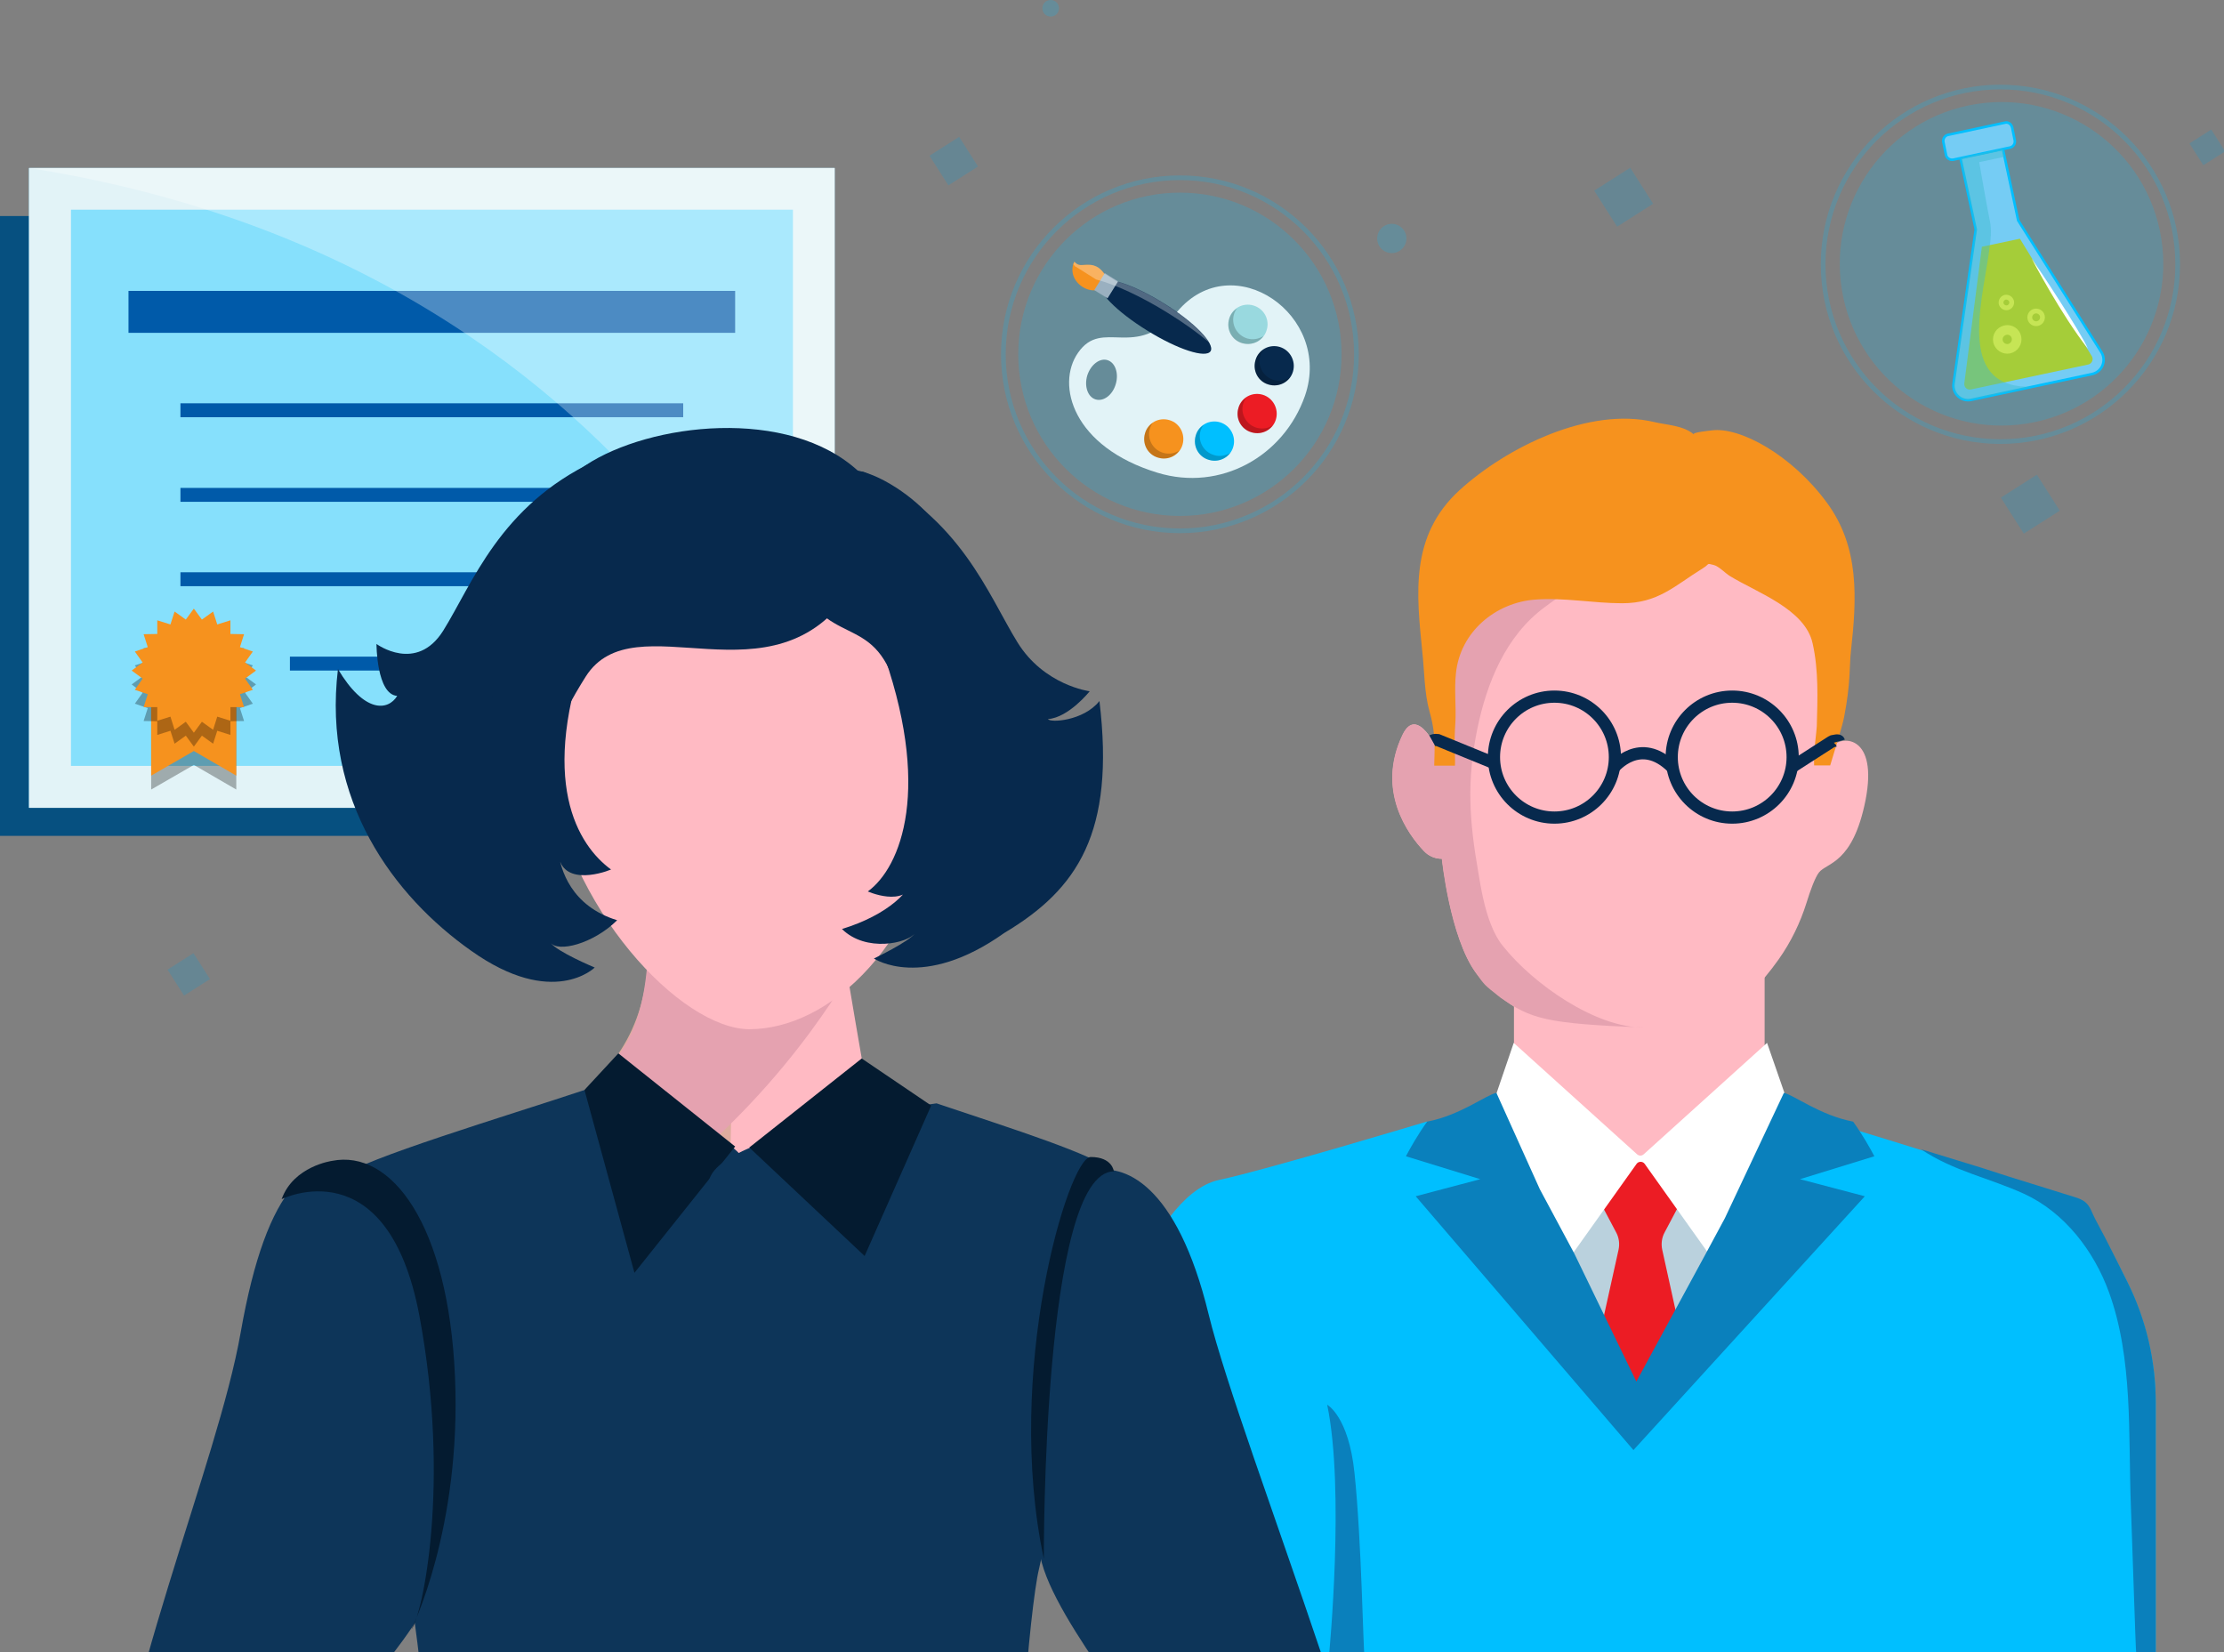 <svg xmlns="http://www.w3.org/2000/svg" xmlns:xlink="http://www.w3.org/1999/xlink" x="0px" y="0px" viewBox="0 0 912.1 677.5" style="enable-background:new 0 0 912.1 677.5;" xml:space="preserve"><rect x="0" y="0" width="912.1" height="677.5" fill="#808080" stroke="none"/><style type="text/css">	.st0{display:none;}	.st1{display:inline;}	.st2{display:inline;fill:#07294D;}	.st3{fill:#005AA9;}	.st4{fill:#F7F9FF;stroke:#005AA9;stroke-width:3.222;stroke-miterlimit:10;}	.st5{fill:none;stroke:#00BFFF;stroke-width:3.276;stroke-linecap:round;stroke-miterlimit:10;}	.st6{opacity:0.13;fill:#51BDE0;}	.st7{fill:none;stroke:#00BFFF;stroke-width:3.165;stroke-linecap:round;stroke-miterlimit:10;}	.st8{fill:#A5CD39;}	.st9{fill:#92B226;}	.st10{fill:none;stroke:#00BFFF;stroke-width:4;stroke-miterlimit:10;}	.st11{fill:#86E0FC;}	.st12{fill:#F6921E;}	.st13{fill:#EC1C24;}	.st14{fill:url(#SVGID_5_);}	.st15{clip-path:url(#SVGID_7_);}	.st16{fill:url(#SVGID_8_);}	.st17{clip-path:url(#SVGID_10_);}	.st18{fill:url(#SVGID_11_);}	.st19{clip-path:url(#SVGID_13_);}	.st20{fill:#07294D;}	.st21{fill:#E2F3F7;}	.st22{opacity:0.2;}	.st23{clip-path:url(#SVGID_15_);}	.st24{fill:none;stroke:#86E0FC;stroke-width:0.693;stroke-miterlimit:10;}	.st25{clip-path:url(#SVGID_17_);}	.st26{fill:#E2F3F7;stroke:#ADBABC;stroke-miterlimit:10;}	.st27{opacity:0.5;fill:#00ADEE;}	.st28{fill:none;}	.st29{opacity:0.59;fill:url(#SVGID_18_);}	.st30{fill:url(#SVGID_19_);}	.st31{fill:#033F6B;}	.st32{fill:#008049;}	.st33{fill:#FFFFFF;}	.st34{fill:#AC1126;}	.st35{opacity:0.59;fill:url(#SVGID_20_);}	.st36{fill:url(#SVGID_21_);}	.st37{opacity:0.59;fill:url(#SVGID_22_);}	.st38{fill:url(#SVGID_23_);}	.st39{fill:#FF8033;}	.st40{fill:#128007;}	.st41{fill:#000080;}	.st42{opacity:0.59;fill:url(#SVGID_24_);}	.st43{fill:url(#SVGID_25_);}	.st44{opacity:0.59;fill:url(#SVGID_26_);}	.st45{fill:url(#SVGID_27_);}	.st46{opacity:0.59;fill:url(#SVGID_28_);}	.st47{fill:url(#SVGID_29_);}	.st48{opacity:0.59;fill:url(#SVGID_30_);}	.st49{fill:url(#SVGID_31_);}	.st50{opacity:0.59;fill:url(#SVGID_32_);}	.st51{fill:url(#SVGID_33_);}	.st52{opacity:0.59;fill:url(#SVGID_34_);}	.st53{fill:url(#SVGID_35_);}	.st54{opacity:0.59;fill:url(#SVGID_36_);}	.st55{fill:url(#SVGID_37_);}	.st56{opacity:0.59;fill:url(#SVGID_38_);}	.st57{fill:url(#SVGID_39_);}	.st58{opacity:0.59;fill:url(#SVGID_40_);}	.st59{fill:url(#SVGID_41_);}	.st60{fill:#AA0001;}	.st61{fill:#010066;}	.st62{fill:#FFAA00;}	.st63{opacity:0.59;fill:url(#SVGID_42_);}	.st64{fill:url(#SVGID_43_);}	.st65{opacity:0.59;fill:url(#SVGID_44_);}	.st66{fill:url(#SVGID_45_);}	.st67{opacity:0.59;fill:url(#SVGID_46_);}	.st68{fill:url(#SVGID_47_);}	.st69{opacity:0.59;fill:url(#SVGID_48_);}	.st70{fill:url(#SVGID_49_);}	.st71{opacity:0.59;fill:url(#SVGID_50_);}	.st72{fill:url(#SVGID_51_);}	.st73{fill:#CB1C24;}	.st74{fill:#241D4F;}	.st75{fill:#B8251D;}	.st76{fill:#FFFF00;}	.st77{opacity:0.59;fill:url(#SVGID_52_);}	.st78{fill:url(#SVGID_53_);}	.st79{fill:#9A002D;}	.st80{opacity:0.59;fill:url(#SVGID_54_);}	.st81{fill:url(#SVGID_55_);}	.st82{opacity:0.59;fill:url(#SVGID_56_);}	.st83{fill:url(#SVGID_57_);}	.st84{fill:#FF2437;}	.st85{fill:url(#SVGID_58_);}	.st86{opacity:0.9;fill:url(#SVGID_59_);}	.st87{fill:#505C7F;}	.st88{clip-path:url(#SVGID_67_);}	.st89{opacity:0.9;fill:#00ADEE;}	.st90{clip-path:url(#SVGID_69_);}	.st91{fill:none;stroke:#A5CD39;stroke-width:4;stroke-miterlimit:10;}	.st92{opacity:0.9;fill:url(#SVGID_78_);}	.st93{opacity:0.9;fill:url(#SVGID_79_);}	.st94{fill:url(#SVGID_80_);}	.st95{opacity:0.9;fill:url(#SVGID_81_);}	.st96{opacity:0.9;fill:url(#SVGID_82_);}	.st97{fill:none;stroke:#005AA9;stroke-width:4;stroke-miterlimit:10;}	.st98{fill:none;stroke:#07294D;stroke-width:4;stroke-miterlimit:10;}	.st99{fill:none;stroke:#00ADEE;stroke-width:4;stroke-miterlimit:10;}	.st100{fill:none;stroke:#E2F3F7;stroke-width:2;stroke-miterlimit:10;}	.st101{fill:url(#SVGID_83_);}	.st102{clip-path:url(#SVGID_85_);}	.st103{fill:none;stroke:#B7C6C9;stroke-miterlimit:10;}	.st104{clip-path:url(#SVGID_87_);}	.st105{clip-path:url(#SVGID_89_);}	.st106{fill:#809B39;}	.st107{fill:#BA1C24;}	.st108{fill:#C4801E;}	.st109{fill:#0080BC;}	.st110{fill:#005A80;}	.st111{fill:#FFFFFF;stroke:#FFFFFF;stroke-miterlimit:10;}	.st112{fill:none;stroke:#EC1C24;stroke-width:4;stroke-miterlimit:10;}	.st113{fill:none;stroke:#FFFFFF;stroke-width:2;stroke-miterlimit:10;}	.st114{fill:#FFFFFF;stroke:#FFFFFF;stroke-width:0.5;stroke-miterlimit:10;}	.st115{opacity:0.39;fill:none;stroke:#505C7F;stroke-miterlimit:10;}	.st116{opacity:0.39;fill:#505C7F;}	.st117{fill:none;stroke:#FFFFFF;stroke-width:0.5;stroke-miterlimit:10;}	.st118{fill:#0081C2;}	.st119{fill:#80A139;}	.st120{fill:#CA801E;}	.st121{fill:#C01C24;}	.st122{fill-rule:evenodd;clip-rule:evenodd;fill:#07294D;}	.st123{fill:none;stroke:#BFBFBF;stroke-miterlimit:10;}	.st124{fill:#00ADEE;}	.st125{fill:none;stroke:#00ADEE;stroke-width:0.944;stroke-miterlimit:10;}	.st126{fill:none;stroke:#BFBFBF;stroke-width:0.86;stroke-miterlimit:10;}	.st127{fill:none;stroke:#FFFFFF;stroke-width:1.049;stroke-miterlimit:10;}	.st128{fill:#07294D;stroke:#FFFFFF;stroke-width:1.049;stroke-miterlimit:10;}	.st129{fill:none;stroke:#F6921E;stroke-width:6;stroke-miterlimit:10;}	.st130{fill:none;stroke:#E2F3F7;stroke-width:4;stroke-miterlimit:10;}	.st131{opacity:0.2;fill:none;stroke:#005AA9;stroke-miterlimit:10;}	.st132{opacity:0.15;fill:#00A0E2;}	.st133{opacity:0.34;}	.st134{fill:#00A0E2;}	.st135{fill:#D9DADB;}	.st136{fill:#C4C6C7;}	.st137{fill:#99C138;}	.st138{fill:#414042;}	.st139{opacity:0.21;}	.st140{opacity:0.39;}	.st141{fill:#01599D;}	.st142{fill:none;stroke:#414042;stroke-width:2.188;stroke-miterlimit:10;}	.st143{fill:#01599D;stroke:#414042;stroke-width:2.188;stroke-miterlimit:10;}	.st144{fill:#FFFFFF;stroke:#07294D;stroke-width:4;stroke-miterlimit:10;}	.st145{opacity:0.15;}	.st146{fill:#2BA0DD;}	.st147{fill:#1D80BF;stroke:#07294D;stroke-width:4;stroke-miterlimit:10;}	.st148{opacity:0.29;}	.st149{fill:#01599D;stroke:#414042;stroke-width:0.473;stroke-miterlimit:10;}	.st150{fill:#414042;stroke:#414042;stroke-width:0.473;stroke-miterlimit:10;}	.st151{fill:#FFFFFF;stroke:#414042;stroke-width:0.473;stroke-miterlimit:10;}	.st152{opacity:0.26;}	.st153{fill:#DF1C24;stroke:#414042;stroke-width:0.473;stroke-miterlimit:10;}	.st154{fill:#DF1C24;}	.st155{fill:#FFFFFF;stroke:#414042;stroke-width:9.457511e-02;stroke-miterlimit:10;}	.st156{fill:#414042;stroke:#414042;stroke-width:9.457511e-02;stroke-miterlimit:10;}	.st157{opacity:0.17;}	.st158{fill:#2BA0DD;stroke:#414042;stroke-width:9.457511e-02;stroke-miterlimit:10;}	.st159{fill:#1D80BF;stroke:#414042;stroke-width:9.457511e-02;stroke-miterlimit:10;}	.st160{fill:#065080;}	.st161{fill:#005AA9;stroke:#07294D;stroke-width:4;stroke-miterlimit:10;}	.st162{fill:#CE7B1B;}	.st163{clip-path:url(#SVGID_93_);}	.st164{clip-path:url(#SVGID_97_);}	.st165{opacity:0.15;fill:#00A3E5;}	.st166{fill:#EEB37B;}	.st167{fill:#00A3E5;}	.st168{fill:#DCDDDE;}	.st169{fill:#9CC438;}	.st170{fill:#C7C9CA;}	.st171{opacity:0.2;fill:#00A3E5;}	.st172{clip-path:url(#SVGID_101_);}	.st173{fill:#0159A0;}	.st174{fill:none;stroke:#07294D;stroke-width:1.95;stroke-miterlimit:10;}	.st175{fill:#EE891D;}	.st176{opacity:0.15;fill:#00A2E4;}	.st177{fill:#D07B1B;}	.st178{fill:#00A2E4;}	.st179{fill:none;stroke:#00ADEE;stroke-width:2;stroke-linecap:round;stroke-miterlimit:10;}	.st180{fill:#FFFFFF;stroke:#005AA9;stroke-width:3.462;stroke-miterlimit:10;}	.st181{opacity:0.13;}	.st182{fill:#51BDE0;}	.st183{fill:#FFBAC3;}	.st184{fill:#E5A2B0;}	.st185{fill:#FFAAB6;}	.st186{fill:#00BFFF;}	.st187{fill:#0D3559;}	.st188{fill:#0A80BC;}	.st189{fill:#041B30;}	.st190{opacity:0.2;fill:#00A2E4;}	.st191{fill:url(#SVGID_102_);}	.st192{clip-path:url(#SVGID_104_);}	.st193{clip-path:url(#SVGID_106_);}	.st194{clip-path:url(#SVGID_108_);}	.st195{opacity:0.9;fill:url(#SVGID_109_);}	.st196{fill:url(#SVGID_110_);}	.st197{opacity:0.9;fill:url(#SVGID_113_);}	.st198{opacity:0.9;fill:url(#SVGID_114_);}	.st199{opacity:0.2;fill:#07294D;}	.st200{clip-path:url(#SVGID_116_);}	.st201{clip-path:url(#SVGID_118_);}	.st202{clip-path:url(#SVGID_120_);}	.st203{opacity:0.5;}	.st204{fill:#99ADC4;}	.st205{fill:#61C0D8;}	.st206{fill:#A3B7CE;}	.st207{fill:#EB8A80;}	.st208{fill:url(#SVGID_121_);}	.st209{fill:url(#SVGID_122_);}	.st210{fill:#323840;}	.st211{fill:#515963;}	.st212{fill:#EB8B80;}	.st213{fill:#F16783;}	.st214{fill:#DE5272;}	.st215{fill:#EA8A80;}	.st216{fill:none;stroke:#07294D;stroke-width:3.053;stroke-linecap:round;stroke-miterlimit:10;}	.st217{fill:#D3E7EE;}	.st218{opacity:0.3;}	.st219{fill:#151515;}	.st220{fill:#FFBA9A;}	.st221{fill:#FFA683;}	.st222{fill:#FF9B97;}	.st223{opacity:0.346;fill:#FFC6B1;}	.st224{opacity:0.346;}	.st225{fill:#FFC6B1;}	.st226{fill:#EF8B8B;}	.st227{opacity:0.3;fill:#FFD5C8;}	.st228{fill:#E3E3E3;}	.st229{fill:#B1E1FF;}	.st230{fill:none;stroke:#B1E1FF;stroke-width:0.719;stroke-linecap:round;stroke-linejoin:round;stroke-miterlimit:10;}	.st231{fill:none;stroke:#B1E1FF;stroke-width:1.078;stroke-linecap:round;stroke-linejoin:round;stroke-miterlimit:10;}	.st232{opacity:0.129;}	.st233{fill:#151515;stroke:#B1E1FF;stroke-width:0.719;stroke-linecap:round;stroke-linejoin:round;stroke-miterlimit:10;}	.st234{fill:#151515;stroke:#B1E1FF;stroke-width:1.078;stroke-linecap:round;stroke-linejoin:round;stroke-miterlimit:10;}	.st235{fill:#EDEDED;}	.st236{fill:none;stroke:#00BFFF;stroke-width:0.719;stroke-miterlimit:10;}	.st237{fill:#4EA8C5;}	.st238{fill:#F0493F;}	.st239{fill:#58C0E1;}	.st240{fill:none;stroke:#00BFFF;stroke-width:6;stroke-linecap:round;stroke-miterlimit:10;}	.st241{fill-rule:evenodd;clip-rule:evenodd;fill:#FFFFFF;}	.st242{fill-rule:evenodd;clip-rule:evenodd;fill:#A3B7CE;}	.st243{fill-rule:evenodd;clip-rule:evenodd;fill:#005AA9;}	.st244{fill-rule:evenodd;clip-rule:evenodd;fill:#1B384C;}	.st245{fill:none;stroke:#FFFFFF;stroke-width:4.46;stroke-linecap:round;stroke-miterlimit:10;}	.st246{opacity:0.2;fill:#86E0FC;}	.st247{clip-path:url(#SVGID_124_);}	.st248{fill:none;stroke:#00BFFF;stroke-width:2.585;stroke-linecap:round;stroke-miterlimit:10;}	.st249{fill:none;stroke:#00BFFF;stroke-width:1.929;stroke-linecap:round;stroke-miterlimit:10;}	.st250{opacity:0.2;fill:none;stroke:#C9D1D9;stroke-width:2.321;stroke-miterlimit:10;}	.st251{fill:#ADC0DC;}	.st252{opacity:0.2;fill:none;stroke:#C9D1D9;stroke-width:2.884;stroke-linecap:round;stroke-miterlimit:10;}	.st253{fill:#FFA7B0;}	.st254{clip-path:url(#SVGID_126_);}	.st255{fill:none;stroke:#005AA9;stroke-width:1.684;stroke-miterlimit:10;}	.st256{clip-path:url(#SVGID_126_);fill:#A5CD39;}	.st257{opacity:0.2;clip-path:url(#SVGID_126_);}	.st258{fill:none;stroke:#C9D1D9;stroke-width:2.321;stroke-miterlimit:10;}	.st259{fill:none;stroke:#005AA9;stroke-width:2.509;stroke-miterlimit:10;}	.st260{clip-path:url(#SVGID_126_);fill:none;stroke:#005AA9;stroke-width:2.4;stroke-miterlimit:10;}	.st261{fill:none;stroke:#005AA9;stroke-width:2.599;stroke-miterlimit:10;}	.st262{fill:#034A7F;}	.st263{fill:#90A0B5;}	.st264{fill:none;stroke:#86E0FC;stroke-miterlimit:10;}	.st265{fill:none;stroke:#86E0FC;stroke-miterlimit:10;stroke-dasharray:4.007,10.017;}	.st266{fill:none;stroke:#00BFFF;stroke-width:3.068;stroke-linecap:round;stroke-miterlimit:10;}	.st267{clip-path:url(#SVGID_128_);}	.st268{fill:#AECFD3;}	.st269{fill:#C6DCE0;}	.st270{fill:#CA1826;}	.st271{clip-path:url(#SVGID_130_);}	.st272{fill:none;stroke:#86E0FC;stroke-miterlimit:10;stroke-dasharray:3.999,9.999;}	.st273{clip-path:url(#SVGID_132_);}	.st274{fill:none;stroke:#E2F3F7;stroke-width:2.4;stroke-miterlimit:10;}	.st275{fill:none;stroke:#005AA9;stroke-width:2.485;stroke-miterlimit:10;}	.st276{fill:none;stroke:#E2F3F7;stroke-width:2.905;stroke-miterlimit:10;}	.st277{fill:none;stroke:#E2F3F7;stroke-width:2.509;stroke-miterlimit:10;}	.st278{fill:url(#SVGID_133_);}	.st279{fill:url(#SVGID_134_);}	.st280{fill:url(#SVGID_135_);}	.st281{fill:#2265EF;}	.st282{fill:#0094FF;}	.st283{fill:#EEEEEE;stroke:#009DFF;stroke-width:3;stroke-miterlimit:10;}	.st284{fill:#002F95;}	.st285{fill:#FFACB8;}	.st286{fill:#003180;}	.st287{fill:#0038FF;}	.st288{fill:#004CFF;}	.st289{fill:none;stroke:#51BDE0;stroke-linecap:round;stroke-miterlimit:10;}	.st290{fill:#0AA9D7;}	.st291{opacity:0.46;fill:#005AA9;}	.st292{fill:#007EFF;}	.st293{clip-path:url(#SVGID_137_);fill:#07294D;}	.st294{fill:none;stroke:#1F80C3;stroke-width:5;stroke-miterlimit:10;}	.st295{fill:none;stroke:#0094FF;stroke-linecap:round;stroke-miterlimit:10;}	.st296{fill:#EEEEEE;}	.st297{clip-path:url(#SVGID_139_);fill:#07294D;}	.st298{fill:#BBBBBA;}	.st299{fill:none;stroke:#07294D;stroke-width:7.759;stroke-miterlimit:10;}	.st300{opacity:0.3;fill:#FFFFFF;}	.st301{fill:#99D9DF;}	.st302{fill:#9AB0C0;}	.st303{fill:none;stroke:#07294D;stroke-width:2;stroke-miterlimit:10;}	.st304{clip-path:url(#SVGID_141_);fill:none;stroke:#FFFFFF;stroke-width:1.647;stroke-linecap:round;stroke-miterlimit:10;}	.st305{clip-path:url(#SVGID_141_);fill:none;stroke:#FFFFFF;stroke-width:1.692;stroke-linecap:round;stroke-miterlimit:10;}	.st306{clip-path:url(#SVGID_141_);fill:none;stroke:#FFFFFF;stroke-width:1.878;stroke-linecap:round;stroke-miterlimit:10;}	.st307{clip-path:url(#SVGID_141_);fill:#FFFFFF;}	.st308{fill:url(#SVGID_142_);}	.st309{fill:url(#SVGID_143_);}	.st310{fill:none;stroke:#005AA9;stroke-width:2.402;stroke-linecap:round;stroke-miterlimit:10;}	.st311{fill:url(#SVGID_144_);}	.st312{fill:#E7E9E9;}	.st313{clip-path:url(#SVGID_146_);}	.st314{opacity:0.4;fill:none;stroke:#51BDE0;stroke-width:2;stroke-miterlimit:10;}	.st315{opacity:0.4;fill:#51BDE0;}	.st316{opacity:0.25;enable-background:new    ;}	.st317{clip-path:url(#SVGID_148_);}	.st318{clip-path:url(#SVGID_150_);fill:#1DA7E5;}	.st319{fill:none;stroke:#86E0FC;stroke-width:4;stroke-linecap:round;stroke-miterlimit:10;}	.st320{fill:#003184;}	.st321{fill:#2265F6;}	.st322{fill:#FFC3CC;}	.st323{fill:#FFB3BF;}	.st324{fill:#002F9C;}	.st325{opacity:0.2;fill:#005AA9;}	.st326{clip-path:url(#SVGID_152_);}	.st327{clip-path:url(#SVGID_154_);}	.st328{clip-path:url(#SVGID_156_);fill:#1DA7E5;}	.st329{fill:none;stroke:#F6921E;stroke-width:4;stroke-linecap:round;stroke-miterlimit:10;}	.st330{fill:none;stroke:#FAC07C;stroke-width:2;stroke-linecap:round;stroke-miterlimit:10;}	.st331{opacity:0.75;fill:#BC8A61;}	.st332{fill:none;stroke:#FFFFFF;stroke-width:5;stroke-miterlimit:10;}	.st333{opacity:0.5;fill:#0A80BC;}	.st334{fill:#4BB5C8;}	.st335{opacity:0.5;fill:#61C0D8;}	.st336{fill:none;stroke:#009DFF;stroke-linecap:round;stroke-miterlimit:10;}	.st337{fill:none;stroke:#009DFF;stroke-linecap:round;stroke-miterlimit:10;stroke-dasharray:2,6;}	.st338{fill:url(#SVGID_157_);}	.st339{fill:#009DFF;}	.st340{fill:url(#SVGID_158_);}	.st341{clip-path:url(#SVGID_160_);}	.st342{opacity:5.000000e-02;fill:#00A2E4;}	.st343{clip-path:url(#SVGID_162_);}	.st344{clip-path:url(#SVGID_164_);}	.st345{fill:url(#SVGID_165_);}	.st346{opacity:0.2;fill:none;stroke:#07294D;stroke-width:2;stroke-miterlimit:10;}	.st347{fill:none;stroke:#009DFF;stroke-miterlimit:10;}	.st348{opacity:0.1;fill:#005AA9;}	.st349{fill:none;stroke:#009DFF;stroke-width:6;stroke-miterlimit:10;}	.st350{fill:url(#SVGID_166_);}	.st351{fill:#E2E2E2;}	.st352{fill:#009BFF;}	.st353{fill:#9AD3FF;}	.st354{fill:#0C58C4;}	.st355{fill:#F3EFFF;}	.st356{fill:#FFBDC7;}	.st357{fill:#1E64DE;}	.st358{fill:#B4EEFF;}	.st359{clip-path:url(#SVGID_170_);fill:#003184;}	.st360{fill:#002DB1;}	.st361{fill:#3D80FA;}	.st362{fill:none;stroke:#51BDE0;stroke-width:26.659;stroke-miterlimit:10;}	.st363{clip-path:url(#SVGID_172_);}	.st364{fill:#F7F9FF;}	.st365{opacity:0.15;fill:#00ADEF;}	.st366{fill:none;stroke:#CBD3ED;stroke-linecap:round;stroke-miterlimit:10;}	.st367{fill:#005AA9;stroke:#F7F9FF;stroke-width:3;stroke-miterlimit:10;}	.st368{opacity:0.13;fill:#00A2E4;}	.st369{fill:#00ADEF;}	.st370{fill:#B9C7D3;}	.st371{opacity:0.4;fill:#065080;}	.st372{opacity:0.2;fill:#065080;}	.st373{fill:none;stroke:#A3B7CE;stroke-width:3.128;stroke-linecap:round;stroke-miterlimit:10;}	.st374{fill:none;stroke:#A5CD39;stroke-width:1.043;stroke-miterlimit:10;}	.st375{opacity:0.5;fill:#99ADC4;}	.st376{fill:#7E8A9E;}	.st377{opacity:0.4;fill:#505C7F;}	.st378{opacity:0.2;fill:#505C7F;}	.st379{fill:#A1B5C9;}	.st380{fill:#899DB2;}	.st381{fill:#EDC095;}	.st382{fill:none;stroke:#A3B7CE;stroke-width:4;stroke-linecap:round;stroke-miterlimit:10;}	.st383{fill:none;stroke:#FFFFFF;stroke-width:2;stroke-linecap:round;stroke-miterlimit:10;}	.st384{clip-path:url(#SVGID_174_);}	.st385{clip-path:url(#SVGID_176_);}	.st386{clip-path:url(#SVGID_180_);}	.st387{clip-path:url(#SVGID_184_);}	.st388{clip-path:url(#SVGID_190_);}	.st389{fill:none;stroke:#86E0FC;stroke-width:2;stroke-linecap:round;stroke-miterlimit:10;}	.st390{fill:none;stroke:#51BDE0;stroke-width:2;stroke-linecap:round;stroke-miterlimit:10;}	.st391{fill:#4A7D2F;}	.st392{fill:none;stroke:#3D7525;stroke-width:3;stroke-miterlimit:10;}	.st393{fill:none;stroke:#51A07D;stroke-width:3;stroke-miterlimit:10;}	.st394{fill:none;stroke:#77BB5E;stroke-width:3;stroke-miterlimit:10;}	.st395{fill:none;stroke:#77BB5E;stroke-width:3;stroke-miterlimit:10;stroke-dasharray:5.828,5.828;}	.st396{fill:#75BC5D;}	.st397{fill:#E8AF93;}	.st398{fill:#DBA18F;}	.st399{fill:#F9CFB3;}	.st400{fill:#E5BFA5;}	.st401{fill:#1E1E1E;}	.st402{fill:#BAD1DD;}	.st403{fill:#BA1924;}	.st404{fill:#E4F4FF;}	.st405{fill:#6EBCCE;}	.st406{fill:#5896A0;}	.st407{fill:#1D1F25;}	.st408{fill:#B76413;}	.st409{fill:none;stroke:#00BFFF;stroke-width:7.189;stroke-miterlimit:10;}	.st410{fill:#37BEEF;}	.st411{opacity:0.2;fill:#00BFFF;}	.st412{opacity:0.2;fill:none;stroke:#00BFFF;stroke-width:1.854;stroke-miterlimit:10;}	.st413{opacity:0.38;fill:url(#SVGID_195_);}	.st414{fill:#F28C00;}	.st415{opacity:0.44;fill:#1D1D1B;}	.st416{opacity:0.27;fill:#1D1D1B;}	.st417{opacity:0.18;fill:#FFFFFF;}	.st418{opacity:0.48;fill:#FFFFFF;}	.st419{fill:none;stroke:#A5CD39;stroke-width:3.847;stroke-miterlimit:10;}	.st420{fill:#CE7419;}	.st421{fill:none;stroke:#F6921E;stroke-width:3.846;stroke-linecap:round;stroke-miterlimit:10;}	.st422{opacity:0.63;fill:#006F9E;}	.st423{fill:#75CCF4;stroke:#00BFFF;stroke-miterlimit:10;}	.st424{fill:none;stroke:#C6E555;stroke-width:1.904;stroke-linecap:round;stroke-linejoin:round;stroke-miterlimit:10;}	.st425{fill:none;stroke:#C6E555;stroke-width:3.808;stroke-linecap:round;stroke-linejoin:round;stroke-miterlimit:10;}	.st426{opacity:0.45;fill:#40BBCF;}	.st427{opacity:0.2;fill:none;stroke:#00BFFF;stroke-width:1.923;stroke-miterlimit:10;}	.st428{fill:#75CCF4;stroke:#00BFFF;stroke-width:1.037;stroke-miterlimit:10;}	.st429{fill:none;stroke:#C6E555;stroke-width:1.975;stroke-linecap:round;stroke-linejoin:round;stroke-miterlimit:10;}	.st430{fill:none;stroke:#C6E555;stroke-width:3.95;stroke-linecap:round;stroke-linejoin:round;stroke-miterlimit:10;}	.st431{clip-path:url(#SVGID_197_);}	.st432{fill:#DDAC9E;}	.st433{fill:none;stroke:#07294D;stroke-width:3.886;stroke-miterlimit:10;}	.st434{clip-path:url(#SVGID_199_);}	.st435{clip-path:url(#SVGID_199_);fill:#041B30;}	.st436{fill:none;stroke:#07294D;stroke-width:5;stroke-miterlimit:10;}	.st437{opacity:0.6;fill:#065080;}	.st438{fill:#003759;}	.st439{fill:#068CCE;}	.st440{fill:#AAC9E2;}	.st441{fill:url(#SVGID_200_);}	.st442{fill:#DB7D1F;}	.st443{fill:#210500;}	.st444{fill:#E8C8BA;}	.st445{fill:none;stroke:#07294D;stroke-width:1.209;stroke-miterlimit:10;}	.st446{fill:none;stroke:#07294D;stroke-width:1.511;stroke-miterlimit:10;}</style><g id="Layer_2" class="st0"></g><g id="Layer_1"></g><g id="Layer_4" class="st0"></g><g id="Layer_3">	<g>		<g>			<g>				<g class="st22">					<path class="st186" d="M576.8,97.8c0,3.3-2.7,6-6,6c-3.3,0-6-2.7-6-6c0-3.3,2.7-6,6-6C574.1,91.8,576.8,94.5,576.8,97.8z"></path>					<path class="st186" d="M434.3,3.4c0,1.9-1.5,3.4-3.4,3.4c-1.9,0-3.4-1.5-3.4-3.4S429,0,430.9,0C432.8,0,434.3,1.5,434.3,3.4z"></path>					<path class="st186" d="M118.8,266.8c0,1.9-1.5,3.4-3.4,3.4c-1.9,0-3.4-1.5-3.4-3.4c0-1.9,1.5-3.4,3.4-3.4      C117.2,263.3,118.8,264.9,118.8,266.8z"></path>				</g>				<g>					<circle class="st411" cx="483.9" cy="145.3" r="66.3"></circle>					<circle class="st427" cx="483.9" cy="145.3" r="72.4"></circle>					<g>						<path class="st21" d="M482.9,127.7c-17.4,20.5-30.7,2.4-40.8,17c-9.1,13.1-2.2,38.6,32.7,49.2c25.7,7.8,51.7-6.7,60.4-31.6       C546.6,129.2,505.6,100.9,482.9,127.7z M454.2,147.7c3.2,1,4.7,5.4,3.4,9.8c-1.3,4.5-5,7.3-8.3,6.3c-3.2-1-4.7-5.4-3.4-9.8       C447.3,149.6,451,146.7,454.2,147.7z"></path>						<g>							<path class="st301" d="M514.1,125.3c-4.3-1.3-8.8,1.1-10,5.4c-1.3,4.3,1.1,8.8,5.4,10c4.3,1.3,8.8-1.1,10-5.4        C520.8,131.1,518.4,126.6,514.1,125.3z"></path>							<path class="st20" d="M524.9,142.3c-4.3-1.3-8.8,1.1-10,5.4c-1.3,4.3,1.1,8.8,5.4,10c4.3,1.3,8.8-1.1,10-5.4        C531.5,148.1,529.1,143.6,524.9,142.3z"></path>							<path class="st13" d="M517.9,161.9c-4.3-1.3-8.8,1.1-10,5.4c-1.3,4.3,1.1,8.8,5.4,10c4.3,1.3,8.8-1.1,10-5.4        C524.5,167.7,522.1,163.2,517.9,161.9z"></path>							<path class="st186" d="M500.4,173.2c-4.3-1.3-8.8,1.1-10,5.4c-1.3,4.3,1.1,8.8,5.4,10c4.3,1.3,8.8-1.1,10-5.4        C507,179,504.6,174.5,500.4,173.2z"></path>							<path class="st12" d="M479.6,172.3c-4.3-1.3-8.8,1.1-10,5.4c-1.3,4.3,1.1,8.8,5.4,10c4.3,1.3,8.8-1.1,10-5.4        C486.2,178,483.8,173.5,479.6,172.3z"></path>						</g>						<g class="st22">							<path d="M518.2,137.8c-1.9,1.2-4.3,1.7-6.7,1c-4.3-1.3-6.7-5.8-5.4-10c0.3-0.9,0.7-1.7,1.3-2.4c-1.5,1-2.8,2.5-3.3,4.4        c-1.3,4.3,1.1,8.8,5.4,10C512.8,141.7,516.3,140.5,518.2,137.8z"></path>							<path d="M497.8,186.6c-4.3-1.3-6.7-5.8-5.4-10c0.3-0.9,0.7-1.7,1.3-2.4c-1.5,1-2.8,2.5-3.3,4.4c-1.3,4.3,1.1,8.8,5.4,10        c3.3,1,6.8-0.3,8.8-2.9C502.6,186.9,500.1,187.4,497.8,186.6z"></path>							<path d="M513.2,177.3c3.3,1,6.8-0.3,8.8-2.9c-1.9,1.3-4.3,1.7-6.7,1c-4.3-1.3-6.7-5.8-5.4-10c0.3-0.9,0.7-1.7,1.3-2.4        c-1.5,1-2.8,2.5-3.3,4.4C506.5,171.5,508.9,176,513.2,177.3z"></path>							<path d="M529,154.8c-1.9,1.2-4.3,1.7-6.7,1c-4.3-1.3-6.7-5.8-5.4-10c0.3-0.9,0.7-1.7,1.3-2.4c-1.5,1-2.8,2.5-3.3,4.4        c-1.3,4.3,1.1,8.8,5.4,10C523.5,158.7,527,157.4,529,154.8z"></path>							<path d="M483.7,184.7c-1.9,1.3-4.3,1.7-6.7,1c-4.3-1.3-6.7-5.8-5.4-10c0.3-0.9,0.7-1.7,1.3-2.4c-1.5,1-2.8,2.5-3.3,4.4        c-1.3,4.3,1.1,8.8,5.4,10C478.2,188.7,481.7,187.4,483.7,184.7z"></path>						</g>						<g>							<g>								<g>									<path class="st20" d="M477.3,124.4c-12.5-7.8-24.2-11.6-26.1-8.5c-1.9,3.1,6.7,11.9,19.2,19.6c12.5,7.8,24.2,11.6,26.1,8.5          C498.3,140.9,489.8,132.1,477.3,124.4z"></path>									<path class="st12" d="M452.7,112c0.5,0.8,1,1.7,0.9,2.4c-1.5,9.3-16,3.3-13.5-5.9c0.2-0.8,0.6-1.2,0.5-1.2          c0,0,0.3,0.4,0.8,0.8c0.5,0.4,1.3,0.6,2.2,0.6c0.8,0,1.8-0.2,2.9-0.1c1.1,0,2.5,0.2,4.1,1.3          C451.5,110.6,452.2,111.3,452.7,112z"></path>																			<rect x="449.3" y="114.1" transform="matrix(0.528 -0.85 0.85 0.528 114.564 440.634)" class="st302" width="8.2" height="6.4"></rect>								</g>							</g>							<path class="st300" d="M440.2,108.4c0.2,0.2,0.4,0.5,0.6,0.7c0.1,0.1,0.1,0.2,0.2,0.3l0.1-0.1l8.4,5.3        c7.7,2,18.5,6.9,29.7,13.9c6.3,3.9,11.9,7.9,16.5,11.8c-2.5-4.1-9.4-10.3-18.5-15.9c-7.1-4.4-14-7.6-19-8.9l-5.4-3.4l0,0.1        c0-0.1-0.1-0.1-0.1-0.2c-0.5-0.7-1.2-1.5-2-2.1c-1.5-1.1-3-1.3-4.1-1.3c-1.1,0-2.1,0.1-2.9,0.1c-0.8,0.1-1.6-0.1-2.2-0.6        c-0.6-0.4-0.8-0.8-0.8-0.8C440.7,107.3,440.4,107.7,440.2,108.4z"></path>						</g>					</g>				</g>				<g>											<ellipse transform="matrix(0.988 -0.158 0.158 0.988 -6.822 130.714)" class="st411" cx="820.4" cy="108.4" rx="66.3" ry="66.3"></ellipse>					<circle class="st427" cx="820.4" cy="108.4" r="72.7"></circle>					<g>						<g>							<path class="st428" d="M827.7,90.4l-6.3-29.4L804,64.7l6.3,29.4l-9.1,63.2c-0.6,4.1,3.1,7.5,7.1,6.7l49.7-10.6        c4.1-0.9,6-5.5,3.8-9L827.7,90.4z"></path>							<path class="st428" d="M822.3,50.3l-23.4,5c-1.3,0.3-2.1,1.6-1.9,2.9l1.1,5.4c0.3,1.3,1.6,2.1,2.9,1.9l23.4-5        c1.3-0.3,2.1-1.6,1.9-2.9l-1.1-5.4C824.8,50.8,823.6,50,822.3,50.3z"></path>							<path class="st8" d="M828.4,97.9l-15.6,3.3l-7.2,56c-0.2,1.6,1.2,2.9,2.8,2.5l48-10.2c1.5-0.3,2.3-2.1,1.5-3.4L828.4,97.9z"></path>							<path class="st429" d="M825,123.6c0.2,1.2-0.5,2.3-1.7,2.6c-1.2,0.2-2.3-0.5-2.6-1.7c-0.2-1.2,0.5-2.3,1.7-2.6        C823.6,121.7,824.7,122.5,825,123.6z"></path>							<path class="st430" d="M827,138.4c0.4,2.1-0.9,4.1-3,4.6c-2.1,0.4-4.1-0.9-4.6-3c-0.4-2.1,0.9-4.1,3-4.6        S826.6,136.3,827,138.4z"></path>							<path class="st429" d="M837.6,129.6c0.3,1.4-0.6,2.8-2,3.1c-1.4,0.3-2.8-0.6-3.1-2c-0.3-1.4,0.6-2.8,2-3.1        C835.9,127.3,837.3,128.2,837.6,129.6z"></path>							<path class="st426" d="M815.6,104.2c0.9-6.4,1.3-9.8,0.4-14c-0.9-4.2-4.3-23.7-4.3-23.7l10.4-2.2l-0.7-3.4L804,64.7l6.3,29.4        l-9.1,63.2c-0.6,4.1,3.1,7.5,7.1,6.7l25.4-5.4C803,159.7,812.3,126.6,815.6,104.2z"></path>						</g>						<path class="st33" d="M833.2,106c0,0,12.2,23.3,23.1,37C853.2,136,837,111.4,833.2,106z"></path>					</g>				</g>			</g>							<rect x="71.1" y="393.1" transform="matrix(0.844 -0.537 0.537 0.844 -202.391 104.074)" class="st190" width="12.6" height="12.6"></rect>							<rect x="656.8" y="72" transform="matrix(0.844 -0.537 0.537 0.844 60.81 370.123)" class="st190" width="17.5" height="17.5"></rect>							<rect x="823.5" y="197.8" transform="matrix(0.844 -0.537 0.537 0.844 19.338 479.348)" class="st190" width="17.5" height="17.5"></rect>							<rect x="899.5" y="55" transform="matrix(0.844 -0.537 0.537 0.844 109.215 495.435)" class="st190" width="10.6" height="10.6"></rect>							<rect x="383.8" y="58.8" transform="matrix(0.844 -0.537 0.537 0.844 25.714 220.338)" class="st190" width="14.4" height="14.4"></rect>		</g>		<g>			<rect y="88.6" class="st160" width="335.3" height="254.2"></rect>			<g>				<g>					<rect x="11.9" y="68.9" class="st11" width="330.4" height="262.4"></rect>					<path class="st21" d="M29.1,86h296.1v228.1H29.1V86L29.1,86z M11.9,68.9v262.4h330.4V68.9H11.9L11.9,68.9z"></path>				</g>				<g>					<rect x="52.7" y="119.3" class="st3" width="248.8" height="17.2"></rect>					<rect x="74" y="165.4" class="st3" width="206.2" height="5.7"></rect>					<rect x="74" y="200.1" class="st3" width="206.2" height="5.7"></rect>					<rect x="74" y="234.7" class="st3" width="206.2" height="5.7"></rect>					<rect x="118.9" y="269.3" class="st3" width="161.4" height="5.7"></rect>				</g>				<g>					<polygon class="st218" points="96.9,323.8 79.5,313.7 62,323.8 62,280.7 96.9,280.7      "></polygon>					<polygon class="st12" points="96.9,318.1 79.5,308 62,318.1 62,275 96.9,275      "></polygon>					<polygon class="st218" points="79.5,255.3 76.2,259.8 71.6,256.5 69.9,261.8 64.5,260.1 64.5,265.7 58.9,265.8 60.6,271.1       55.3,272.9 58.5,277.4 54,280.7 58.5,284.1 55.3,288.6 60.6,290.4 58.9,295.7 64.5,295.8 64.5,301.4 69.9,299.7 71.6,305       76.2,301.7 79.5,306.2 82.8,301.7 87.4,305 89.1,299.7 94.5,301.4 94.5,295.8 100.1,295.7 98.4,290.4 103.7,288.6 100.5,284.1       105,280.7 100.5,277.4 103.7,272.9 98.4,271.1 100.1,265.8 94.5,265.7 94.5,260.1 89.1,261.8 87.4,256.5 82.8,259.8      "></polygon>					<polygon class="st12" points="79.5,249.6 76.2,254.1 71.6,250.8 69.9,256.1 64.5,254.4 64.5,260 58.9,260.1 60.6,265.4       55.3,267.2 58.5,271.7 54,275 58.5,278.3 55.3,282.9 60.6,284.7 58.9,290 64.5,290 64.5,295.6 69.9,293.9 71.6,299.3 76.2,296       79.5,300.5 82.8,296 87.4,299.3 89.1,293.9 94.5,295.6 94.5,290 100.1,290 98.4,284.7 103.7,282.9 100.5,278.3 105,275       100.5,271.7 103.7,267.2 98.4,265.4 100.1,260.1 94.5,260 94.5,254.4 89.1,256.1 87.4,250.8 82.8,254.1      "></polygon>				</g>			</g>			<path class="st300" d="M11.9,68.9h330.4v262.4C342.4,331.3,280.3,111.2,11.9,68.9z"></path>		</g>		<g>			<g>				<g id="_x31__2_">					<g>						<g>							<polygon class="st183" points="621.4,397.3 621.4,401.3 620.9,400.8 620.9,443 676.6,494.1 693.9,474.6 694.9,475.6         723.7,443.1 723.7,391.2        "></polygon>							<path class="st183" d="M590,308.5c0,0-8.6-19.8-14.7-7.2c-11,22.9,2.2,40.9,8.8,47.8c1.9,2,4.5,3.1,7.3,3.1l0,0        c0,0,3.3,32.1,13.9,46.7c10.6,14.6,43.5,32.9,71.6,27.4c23.5-4.6,37.8-12,52.6-32.9c5-7.1,8.8-14.9,11.4-23.2        c1.5-4.9,3.5-10.4,5.1-12.4c3.2-4.1,13.9-3.4,19.1-29.7c5.1-26.3-9.3-26.6-13.5-22.2c0,0-2.3-64.7-1.6-66.5        S710.7,211,710.7,211l-101.1-0.7l-23.4,36.1l2.2,39.8L590,308.5z"></path>							<path class="st184" d="M611.6,379.5c-2.8-6.9-4.2-14.9-5.3-21.6c-3.8-21.8-4.8-37.6-0.4-59.1c3.9-18.8,11.6-38,27.6-49.8        c2.4-1.7,6.9-5.5,9.9-5.7c0,0-57,2.7-57,2.7l-0.3,0.4l2.2,39.8l1.6,22.3c0,0-8.6-19.8-14.7-7.2c-11,22.9,2.2,40.9,8.8,47.8        c1.9,2,4.5,3.1,7.3,3.1c0,0,3.3,32.1,13.9,46.7c4,5.5,3.2,4.7,10.1,10.2c12.7,8.8,18.5,10.7,59,12.3        c-19.8,0.2-45.5-17.8-57.9-33.4C614.4,385.6,612.9,382.7,611.6,379.5z"></path>							<path class="st12" d="M586.3,291.9c1.9,6.7,2.2,11.6,2,18.4c0,0.9-0.1,2.2-0.1,3.7h8.5c0.1-1.8,0-3.5,0-4.5        c-0.3-4.9-0.1-8.8,0.2-13.6c0.3-6.5-0.5-13.2,0.2-19.7c1.7-17.1,16.3-29.1,32.5-30.3c11.9-0.9,23.8,1.5,35.7,1.5        c14.7,0,21.4-7.1,33-14.3c3.1-1.9,1.3-2.2,4.5-1.4c2.1,0.5,4.8,3.4,6.6,4.5c11,6.8,30.9,13.5,34,27.7c2.5,11.2,2,22.7,1.7,34        c0,1.6-1.4,10.3-1.1,16h6.6c2.1-6.9,5-16.2,5.7-19.8c2.8-14.5,2.1-20.8,2.8-27c2.4-21.8,3.6-42.7-9.9-61        c-14.4-19.6-35.7-31.1-47.1-29.6c-0.7,0.1-8.4,0.8-7.4,1.7c-4.1-3.7-11.2-3.9-16.2-5.1c-26.8-6.4-60.6,10.3-80,28        C578,219.9,581,244,583.3,267.2C584.2,275.3,584.1,284.2,586.3,291.9z"></path>						</g>						<g>							<path class="st402" d="M621.6,533.3c-0.4-3.8,49-55.6,49-55.6h6.3l46.9,52.4l-49,131.1L621.6,533.3z"></path>							<path class="st13" d="M698.4,588.3l-16.7-75.8c-0.5-2.4-0.2-4.9,1-7.1l6.3-11.9c0.3-0.7,0.1-1.5-0.4-2.1        c-2.4-2.4-4.9-4.8-7.3-7.3c-1.7-1.6-3.7-3.2-4.6-5.4c-0.7-1.5-2.6-5-4.8-3.5c-1.9,1.3-2.6,3.3-3.8,5        c-1.2,1.7-3.2,3.2-4.7,4.7c-2.2,2.2-4.4,4.3-6.5,6.5c-0.5,0.5-0.7,1.4-0.4,2.1l6.3,11.9c1.2,2.2,1.5,4.7,1,7.1L647,588.3        c-0.1,0.4-0.1,0.8,0.1,1.1l23.1,59.4c0.4,1.1,1.6,1.4,2.5,1c0.9,0.4,2.1,0.1,2.5-1l23.1-59.4        C698.4,589,698.5,588.6,698.4,588.3z"></path>							<g>								<path class="st186" d="M585.3,463.1c13.6-4.1,24.3-7.3,28.4-8.5c1.1-0.3,1.7-0.5,1.7-0.5l16.1,53.4l38.9,83.6l-0.4,87.1         H460.3v-71c0,0-1-37.9,3.8-70.6c2-13.7,7.4-26.8,15.9-37.8c5.4-7,12.3-13.3,20-14.9c19.3-4.1,85.4-24,85.4-24"></path>								<path class="st186" d="M884.1,575.4c0-17.1-4-34-11.5-49.3c-8.6-17.4-17.2-32.3-18.2-33c-1.6-1-57.7-18.9-94.3-30         c-13.6-4.1-24.3-7.3-28.3-8.5c-1.2-0.3-1.7-0.5-1.7-0.5l-22.4,72.3L670,590.4l-0.5,87.8h214.6V575.4z"></path>							</g>							<path class="st33" d="M724.7,427.7l-50.6,45.7c-0.8,0.7-1.9,0.7-2.7,0l-50.6-45.7l-11.3,33.1l21.9,72.4l39.8-55.9        c0.8-1.1,2.5-1.1,3.3,0l39.8,55.9l21.9-72.4L724.7,427.7z"></path>							<g>								<path class="st188" d="M835,486c5.1,1.6,10.3,3.2,15.4,4.8c1.7,0.5,3.5,1.1,4.9,2.3c2,1.7,2.7,4.4,3.9,6.7         c1.4,2.7,2.9,5.4,4.3,8.1c3.1,6,6.1,12.1,9.1,18.1c7.6,15.3,11.5,32.2,11.5,49.3v102.8c0,0-8,0-8,0c-0.2,0-2-57.1-2.2-60.8         c-1.1-28.6,1-60-9-87.4c-6.1-16.8-18.2-32.7-34.8-40.3c-14.2-6.5-29-9.3-42.3-18.3c8.3,2.5,16.5,5.1,24.8,7.6         C820.1,481.4,827.5,483.7,835,486z"></path>							</g>							<path class="st188" d="M580.6,490.6l89.3,104.1l0,0l94.9-104.1l-26.6-7l30.5-9.4c-1.5-2.9-4.8-8.8-8.7-14.2        c-13.6-2.6-24.4-11-28.4-11.8l-24.2,51.4l-7.8,14.5l-28.5,52.5L645.6,514l-14.1-26.3l-17.8-39.5c-4,0.7-14.8,9.2-28.4,11.8        c-3.9,5.4-7.2,11.3-8.7,14.2l30.5,9.4L580.6,490.6z"></path>						</g>					</g>				</g>				<path class="st188" d="M544.3,576.1c0,0,8.8,4.7,11.2,28c2.9,27.4,3.6,73.5,4.1,74.8c0.5,1.3-14.5-0.5-14.5-0.5     S551.6,611,544.3,576.1z"></path>			</g>			<g>				<defs>					<rect id="SVGID_198_" x="1.4" y="9.6" width="665.4" height="668.8"></rect>				</defs>				<clipPath id="SVGID_2_">					<use xlink:href="#SVGID_198_" style="overflow:visible;"></use>				</clipPath>				<g style="clip-path:url(#SVGID_2_);">					<g>						<path class="st183" d="M298.2,613.7L264.1,442c0,0,8.9-78.9,8.9-89.2l34.3-2.3v0l0.3,0l0.2,0v0l33,2.3c0,10.3,15,94.9,15,94.9       L329.3,518l-18.1-22.6L298.2,613.7z"></path>						<path class="st432" d="M178.9,473.4c16.6-7.1,81.5-13.9,86.7-76.8c0,0,37.2,8.4,35.4,19.8c-1.7,11.3-1.6,239.8-13.8,242.4       C274.9,661.5,161.2,476.6,178.9,473.4z"></path>						<g>							<path class="st184" d="M298.5,356.7L298.5,356.7h0.4h0.3l0,0l41.6,2.3c0,3.4,3.3,31.1,4.9,44.8        c-10.4,15.6-48.1,76.6-133.5,119.7c-24.8,12.5-9.7-40.2-20.3-51.6c25.2-4.5,55.9-25.9,66.1-46.2c12-23.6,6.7-60.8,6.7-63.6        L298.5,356.7z"></path>						</g>						<g>							<g>								<path class="st183" d="M224.5,314.1c7.6,58.2,54.8,108,82.9,108c31.4-0.1,71.6-31.9,83.8-106.4         c9.8-61.2-5.6-121.9-82.3-121.9C237.1,193.7,216.7,253,224.5,314.1z"></path>							</g>						</g>						<path class="st20" d="M327.5,239.7c14.7,27.6,33.4,10.1,41.9,49.6c3.1,14.1,10.6,44.2,1,66c-12.6,28.5,25.4-54.4,25.4-54.4       s21.6-68.8-28.4-101c-26.7-17.1-36.4-0.2-36.6,4.9C330.6,208.6,327.5,239.7,327.5,239.7z"></path>						<path class="st20" d="M242,261.6c-21.9,59-4.8,85.2,8.6,95c-4.3,1.8-21.3,6.9-21.7-7.7c0.9,7.7,5.3,22.7,24.2,28.5       c-9.8,9.7-24.4,13.4-27.4,9.1c2.4,3.7,18.2,10.3,18.2,10.3s-17.1,17-50.7-6.9c-31.6-22.3-61.1-61.5-54.6-115.5       c10.9,18.3,20.6,17.1,24.3,11c-8.5-0.6-8.5-21.3-8.5-21.3s16.4,12.1,27.4-5.5c11.9-19.1,23.2-51.2,62.1-69.5       C260.3,181.4,242,261.6,242,261.6z"></path>						<path class="st20" d="M360.9,264.1c21.9,59.1,8.5,91.7-5,101.5c4.3,1.8,19.1,6.5,19.5-8.2c-0.9,7.7-11.2,17.8-30.1,23.6       c9.8,9.7,27,5.9,30.1,1.6c-2.5,3.6-17,10.5-17,10.5s19.9,13.4,53.5-10.5c30-17.9,45.5-41.1,39-95.1c-6.5,8.2-20.3,9-21.1,7.4       c8.5-0.6,17.1-11.4,17.1-11.4s-18.8-2.4-29.7-20.2c-11.8-19.1-23.2-51.2-62.1-69.4C338.7,186.4,360.9,264.1,360.9,264.1z"></path>						<path class="st20" d="M349.3,241.7c-32.3,49.2-89,4.1-109.1,35.8c-9.6,15.2-29.2,49.8-15.8,83.7c8.2,20.9-18.4-55.4-18.4-55.4       s-25.1-75.9,34.2-115c26.2-17.3,83.2-24.2,112,2.6C355.1,196,349.3,241.7,349.3,241.7z"></path>						<path class="st187" d="M239.8,447c-32.8,10.9-90.9,28.3-99.9,35.6c0,0,23.8,151.4,27.4,166c3.6,14.5,15.9,119.4,8.6,146.7       c-7.2,27.3-19.1,117.6-17.3,128.5c1.8,10.9,76.1,19,103.3,9.9c27.2-9,40-40,40-58.1c0-18.2,2.2-220.3,2.2-220.3       s8.3-152.3,4.3-173.1C303.9,459.4,239.8,447,239.8,447z"></path>						<polygon class="st189" points="253.6,432 301.5,470.2 260.2,522 239.7,447       "></polygon>						<path class="st187" d="M384.1,452.5c32.8,11,63.6,20.7,72.7,27.9c0,0-27.1,148.6-30.7,163.1c-3.6,14.5-11.8,102.2-4.6,129.4       c7.3,27.3,25.2,125.2,23.3,136.1c-1.8,10.9-83.4,29.5-110.8,20.5c-27.3-9.1-39.9-40-39.9-58.2c0-18.2-2.3-220.3-2.3-220.3       s-10.9-151.3,0.1-169.5C302.8,463.4,384.1,452.5,384.1,452.5z"></path>						<polygon class="st189" points="307.3,470.6 353.4,434.1 381.9,453.4 354.6,515.1       "></polygon>						<g>							<path class="st187" d="M152,478c-24.4-7.6-42.6,7.6-53.3,68.5c-9.6,54.6-50.3,146.2-57.8,229.9        c-2.8,30.3,117.7,38.2,138.1,39.6c5.8-23.3,5.1-106.6,5.1-106.6s-35,1.5-44.1,1.5c-11.2,0,41.1-46.8,41.1-71.6        C180.9,624.8,152,478,152,478z"></path>						</g>						<path class="st187" d="M447.5,480.5c13.1-3.9,35.1,4.7,48.2,58.6c13.1,53.9,85.6,231.6,71,249       c-14.5,17.5-94.3,25.9-114.7,27.4c-5.7-23.3-22.1-75.6-22.1-75.6l43.4-18.8c0-11.1-47.2-63-47.2-87.8       C426.1,618.8,447.5,480.5,447.5,480.5z"></path>					</g>				</g>				<path style="clip-path:url(#SVGID_2_);fill:#041B30;" d="M115.5,491.8c0,0,43.4-21.7,56.5,47.8c13,69.5,1.1,123.3-3.3,128.7     c0,0,20.6-41.3,17.9-103.7c-2.7-62.5-26.1-93.4-50.5-88.5C136.2,476.1,120.4,478.2,115.5,491.8z"></path>				<path style="clip-path:url(#SVGID_2_);fill:#041B30;" d="M428.1,639.3c0,0-0.7-158.7,28.7-158.9c0,0-0.5-5.9-9.5-5.9     S411.7,562.6,428.1,639.3z"></path>			</g>			<g>				<circle class="st436" cx="637.5" cy="310.5" r="24.8"></circle>				<circle class="st436" cx="710.4" cy="310.5" r="24.8"></circle>				<path class="st436" d="M612.6,312.9l-23-9.4c0,0-1.3-0.2-2.2,0.3"></path>				<path class="st436" d="M734.6,314.8l16.5-10.6c0.1-0.1,0.3-0.1,0.4-0.2c0.6-0.1,2.5-0.7,2.7,0"></path>				<path class="st436" d="M661.8,314.9c0,0,10.8-13.4,24.1-0.1"></path>			</g>		</g>	</g></g></svg>